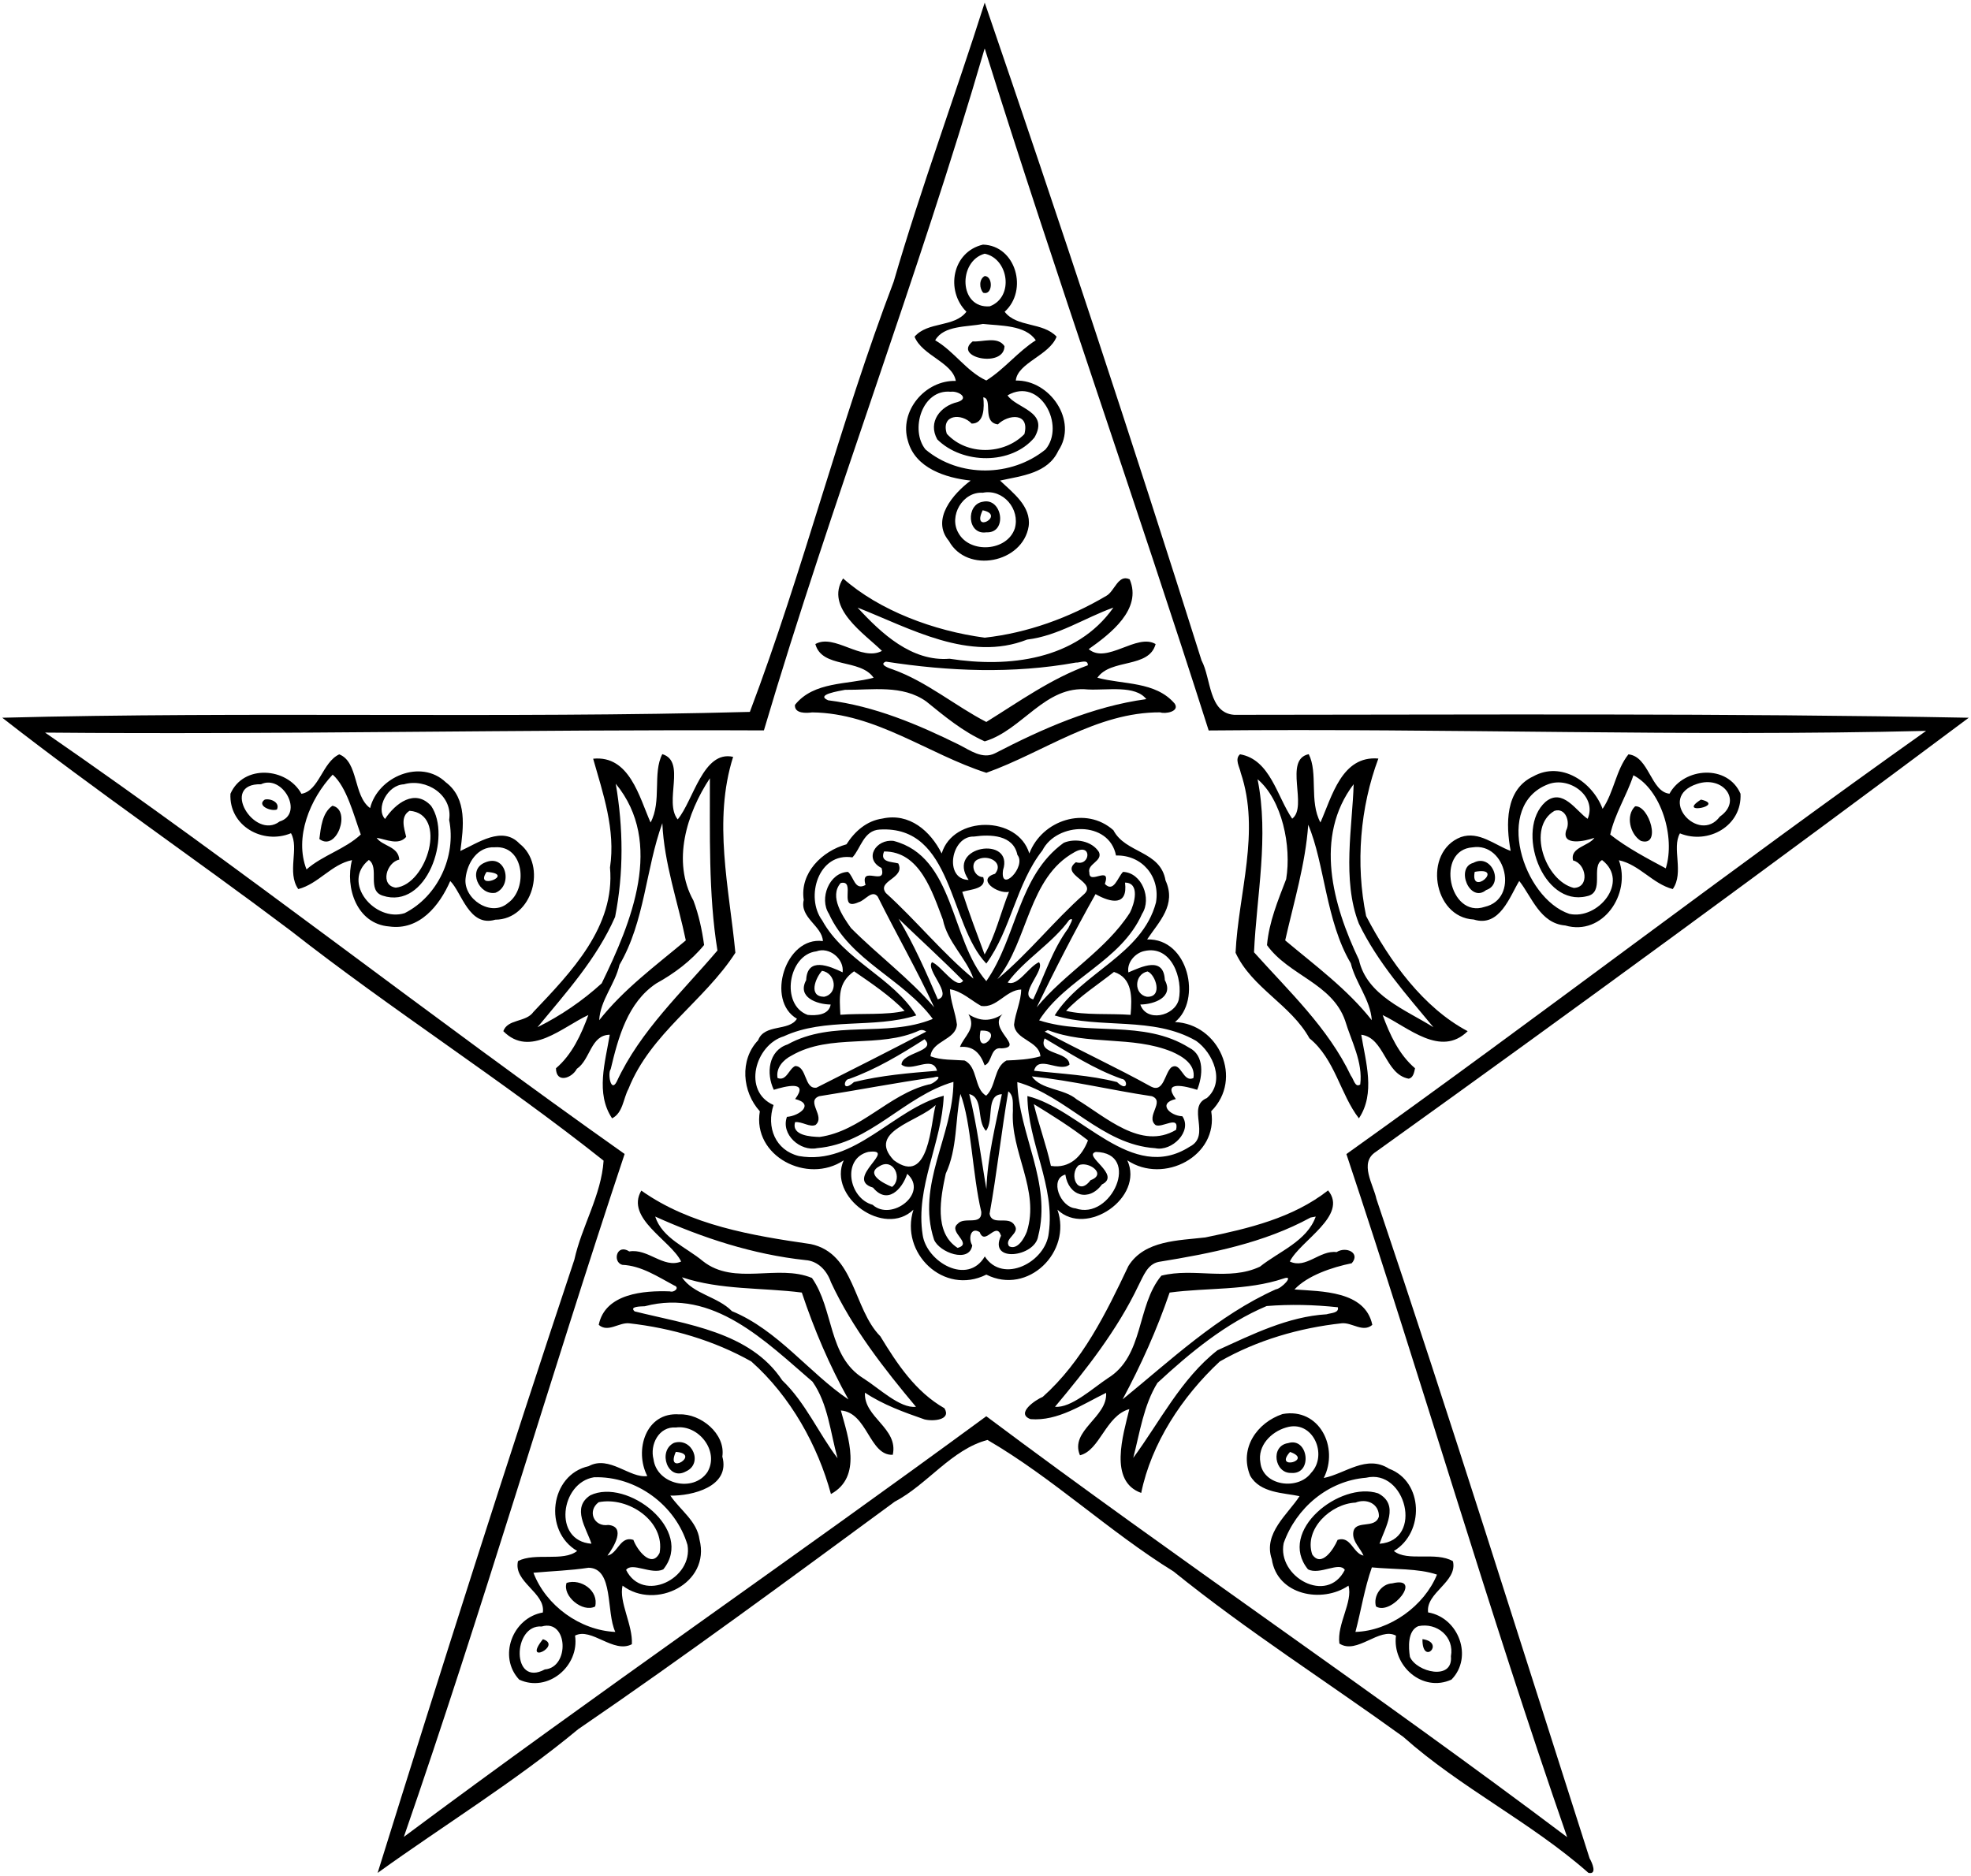 <svg xmlns="http://www.w3.org/2000/svg" width="1164" height="1108" viewBox="0 0 873 831"><path d="M436.15 1.16c32.78 95.63 65.31 193.91 96.04 291.42 4.3 7.97 3.06 23.34 14.5 24.1 108.2-.06 218.82-.75 325.31 1.29-86.57 64.65-174.35 129.05-262.65 192.34-7.5 4.84-1.02 14.52.3 20.84 32.75 97.1 63.29 194.93 94.42 292.13 1.11 1.86 3.51 7.34-.53 6.41-25.46-22.46-56.66-37.66-82-60.24-33.88-24.51-69.1-46.89-101.75-73.27-28.64-17.72-53.44-41.4-82.41-58.26-15.93 4.2-26.64 19.77-41.11 27.36-46.43 34.12-92.73 68.35-140.17 100.78-27.78 23.08-60.03 42.89-88.84 63.67 28.17-90.43 57.05-181.37 87.14-271.68 3.27-14.84 11.92-28.47 12.95-43.86-44.85-35.65-93.55-66.53-138.62-101.89C86.55 380.5 42.34 350.27 1 317.97c108.33-2.86 221.37.38 331.13-2.59 23.69-62.64 39.86-127.96 63.7-190.59C407.97 83.1 423.11 42.3 436.15 1.16m-.01 20.28c-29.64 101.88-67.74 200.55-97.79 302.14-106.04-.49-212.76 1.93-318.38.97 87.45 60.4 170.06 125.48 256.69 186.68-33.53 100.71-62.98 202.14-97.79 302.54 85.42-63.66 172.46-123.52 257.97-186.35 84.99 63.62 172.42 122.54 257.29 186.47-34.88-100.38-64.23-201.93-97.78-302.62 86.37-61.65 169.98-125.95 256.77-187.48-105.93 2.62-211.86-1.19-317.77-.18-31.81-99.89-67.86-201.9-99.21-302.17z"/><path d="M435.38 108.37c14.63.42 20.11 20.29 9.6 29.74 5.39 7.03 16.89 4.47 23.01 11.04-3.19 8.33-17.3 11.58-18.07 19.44 15.09-.37 27.67 17.91 18.84 31.08-4.65 10.08-16.29 11.12-25.82 13.23 5.55 5.3 13.86 11.35 12.68 20.23-2.6 16.31-27.34 21.15-35.34 6.5-8.1-9.6 2.07-21.07 9.65-26.73-11.1-1.19-24.53-5.5-27.78-17.52-4.05-13.23 7.64-27.03 21.2-26.63-1.44-8.23-14.93-11.23-18.27-19.58 5.86-6.86 17.56-4 22.97-11.07-9.34-9.31-6.36-26.53 7.33-29.73m.77 4.02c-11.89 3.26-11.51 24.41 2.26 23.31 10.91-4.15 8.28-21.18-2.26-23.31m-.79 31.11c-6.77 1.41-17.41.54-21.14 7.26 8.37 4.83 13.87 13.77 22.64 17.8 8.01-5.01 13.92-12.72 21.91-17.81-4.57-6.86-15.8-6.39-23.41-7.25m-14.26 30.05c-12.76-1.26-18.15 17-11.16 25.58 14.98 12.56 38.08 12.23 53.13-.01 8.95-10.58-2.35-32.35-16.81-23.97 3.88 5.81 18.58 7.11 11.93 18.65-10.17 12.23-31.9 11.94-43.05.86-4.31-7.74 1.37-14.79 8.99-16.54 5.46-1.73.39-5.03-3.03-4.57m14.42 2.47c.46 4.29.5 11.68-5.15 11.64-4.4-4.74-13.76-4.12-11.01 4.51 8.82 9.68 25.31 9.41 34.37.14 2.48-9.64-7.12-8.84-11.75-4.3-7.25-.93-2.01-11.38-6.46-11.99m-.22 42.27c-8.95-.57-15.21 10.36-10.78 17.86 5.07 9.21 21.54 8.14 24.95-2.01 2.48-8.52-5.13-17.65-14.17-15.85z"/><path d="M436.17 122.28c3.82.14 3.53 8.71-.66 7.43-1.78-1.93-1.97-6.06.66-7.43zM430.81 151.25c4.36.36 11.06-2.43 14.1 2.1-.15 9.92-23.02 4.97-14.1-2.1zM435.37 222.27c8.59-1.92 11.02 14.06 1.51 13.55-8.52 1.31-9.21-12.4-1.51-13.55m-.12 3.79c-5.21 10.83 10.45 2.13 0 0zM373.42 256.25c16.04 14.22 40.22 23.27 62.75 26.25 18.95-2.1 37.39-8.81 53.79-18.5 3.75-1.99 5.27-9.8 10.39-7.36 5.66 13.29-8.58 24.15-18.14 30.93 7.98 6.84 21.31-7.2 29.64-2.24-2.91 10.9-19.87 6.31-25.79 14.92 11.44 3.1 25.77 1.51 34.26 11.49 2.29 3.55-4.32 4.65-6.44 3.84-28.17-.11-51.62 17.71-77 26.78-25.7-8.23-49-26.47-77.14-26.76-2.52.34-7.93.66-7.64-3.32 8.41-10.52 23.18-8.88 34.84-12.03-5.92-8.61-22.87-4.02-25.8-14.92 8.38-4.79 20.47 7.87 29.5 3.03-7.63-7.54-25.48-19.09-17.22-32.11m6.42 12.92c10.48 11.42 23.98 24.04 40.75 22.66 26.11 4.07 56.14.62 72.56-22.66-12.74 4.55-24.46 12.53-38.21 14.17-25.63 10.1-51.79-5-75.1-14.17m12.56 23.94c-3.36 1.24 1.42 2.97 3.07 3.47 15.03 5.4 27.5 16.09 41.39 23.26 14.6-9.06 28.7-19.19 44.98-25.12.07-2.92-3.57-1.02-5.34-1.19-27.87 5.05-56.22 3.89-84.1-.42m-18.11 12.49c-2.45.52-13.4 2.11-7.48 4.64 20.52 2.56 39.77 10.69 58.17 19.78 4.7 2.4 10.19 6.45 15.67 3.73 21.13-10.93 43.32-20.8 67.08-24.03-4.89-6.28-17.16-3.87-25.77-4.27-19.07-2-29.08 18-45.81 22.98-9.65-4.32-17.79-11.11-25.91-17.69-10.56-7.5-23.88-5.02-35.95-5.14zM150.26 334.19c8.6 3.38 6.13 18.3 13.67 23.81 3.42-13.89 22.46-21.99 33.53-11.43 9.61 7.23 7.79 20 6.44 30.43 7.75-3.52 18.58-11.33 26.2-3.26 12.39 9.66 5.78 33.62-10.73 33.7-11.62 3.44-14.86-12.16-19.95-17.13-4.75 10.91-13.66 22.01-27.02 20.13-14.33-1.11-19.68-17.18-16.49-29.4-9.19 1.9-14.84 10.51-23.8 12.84-5.16-7.33.53-18.2-3.23-24.75-12.46 5.17-27.53-3.24-26.81-17.48 5.73-13.12 24.99-11.73 31.45.01 7.82-1.25 9.23-13.97 16.74-17.47m-2.91 8.98c-10.11 10.75-17.07 27.83-11.59 42 7.25-6.34 17-8.89 24.04-15.46-3.19-8.77-6.23-21.06-12.45-26.54m-31.75 4.27c-18.4-.44-2.94 25.01 8.23 16.51 11.07-3.45 1.31-21.07-8.23-16.51m63.27.03c-7.2.24-12.63 10.68-8.33 15.35 4.58-6.94 13.26-13.59 20.42-5.79 9.21 13.47-1.96 46.1-21.44 39.77-7.22-2.26-1.25-12.46-6.15-15.83-12.34 9.95 2.72 27.72 15.86 23.57 14.68-7.42 22.92-25.17 19.71-41.32 1.71-11.02-10.13-18.61-20.07-15.75m2.52 11.73c-4.23 2.58-2.37 7.75-1.49 11.57-3.42 3.91-8.8 1.08-13.07.4 2.53 3.75 9.64 3.71 10.02 9.66-5.71 1.19-8.63 11.43-1.55 12.42 13.88-1.4 23.23-32.79 6.09-34.05m37.75 16.16c-7.7-.41-12.21 6.97-12.92 13.7-1.13 9.14 11.31 17.43 18.75 10.99 8.98-6.25 7.29-25.67-5.83-24.69zM293.35 334.09c10.73 3.24.57 21.08 6.81 28.92 6.95-8.28 11.25-30.75 24.56-27.71-8.99 28.36-1.76 58.04 1 86.79-13.82 21.47-37.61 35.69-47.35 60.28-2.34 4.29-2.41 10.62-7.26 13.07-7.41-11.08-3.02-24.91-1.04-37.04-8.5.14-8.54 11.01-14.57 15.1-2.23 4.23-9.19 6.57-9.25-.24 7.12-6.06 11.21-14.96 14.34-23.59-11.34 5.18-25.81 19.18-37.66 7.15 1.96-5.52 10.04-3.8 13.36-8.55 16.69-17.59 36.23-37.7 33.89-63.95 2.55-16.8-3.18-33.04-7.46-48.2 16.08-1.62 20.41 16.95 25.43 28.26 5.03-9.38.82-21.91 5.2-30.29m21.07 10.69c-10.24 15.48-16.94 36.91-7.28 54.19 2.36 6.3 3.81 13.01 4.72 19.68-5.74 7.04-13.23 12.63-21.16 17.01-12.71 8.44-16.87 23.98-20.21 37.99-1.43 1.77.04 10.73 2.67 5.52 10.42-22.54 28.92-39.58 44.61-58.09-4.07-24.9-3.27-52.93-3.35-76.3m-41.69 2.42c3.35 19.58 3.56 39.46-.29 59.01-8.15 18.59-21.85 33.68-34.37 48.86 10.27-5.1 19.97-11.71 28.43-19.43 13.19-27.1 27.75-62.24 6.23-88.44m20.63 17.48c-7.36 20.14-7.72 43.53-18.98 62.75-1.95 8.62-8.49 15.56-8.98 24.54 10.86-13.77 25.03-24.18 38.36-35.36-3.59-17.24-9.61-34.17-10.4-51.93zM549.24 334.16c13.42 2.35 16.35 18.71 23.1 28.53 7.13-5.34-3.97-26.22 7.33-28.58 4.23 8.37.12 20.89 5.18 30.26 5.12-11.52 9.45-29.73 25.66-28.32-8.06 21.56-10.22 46.59-5.42 69.78 10.45 20.1 25.42 40.67 44.98 51-11.99 11.77-26.33-1.76-37.66-7.13 3.14 8.61 7.22 17.51 14.34 23.56-.36 1.7-.79 4.31-2.87 4.61-10.52-2.01-10.56-18.14-20.95-19.47 1.98 12.13 6.36 25.96-1.04 37.04-8.23-10.61-10.6-26.3-21.9-35.45-8.3-14.98-25.43-22.23-32.73-37.9 1.25-26.39 11.1-53.6 2.29-79.74-.5-2.59-2.81-6.05-.31-8.19m7.76 11.05c5.12 25.46-.39 51.25-1.57 76.66 15.46 17.28 32.81 33.44 42.93 54.72 1.18 1.33 1.83 5.5 4.12 3.85 1.25-9.91-3.92-19.07-6.69-28.27-5.76-16.58-25.05-20.04-34.61-33.46.9-10.28 4.86-19.75 8.49-29.23 2.44-14.63-1.8-35.08-12.67-44.27m42.56 2.21c-17.64 23.24-9.26 53.46 2.34 77.77 3.49 15.82 20.66 22.14 33 29.9-11.87-14.34-24.69-28.65-33.03-45.91-7.58-19.33-2.8-43.42-2.31-61.76m-20.12 17.96c-1.22 17.41-6.38 34.28-10.2 51.23 13.33 11.18 27.5 21.59 38.36 35.36-.65-9.18-7.16-16.42-9.31-25.23-11.06-18.58-11.61-44.44-18.85-61.36zM721.27 334.19c9.14.91 9.9 16.61 18.18 17.43 6.43-11.77 25.81-13.07 31.46.02.74 14.27-14.35 22.66-26.83 17.55-3.74 6.5 1.97 17.38-3.18 24.68-8.92-2.33-14.78-10.85-23.86-12.77 5.5 14.91-7.15 33.72-23.75 28.9-11.14-.89-14.85-12.74-20.38-19.72-4.13 6.69-8.62 20.72-20.16 17.08-18.12-.94-22.56-30.03-5.7-36.52 8.03-2.78 15.01 3.54 22.05 6.13-2.15-11.62-2.53-27.15 10.01-33.02 12.45-6.94 26.26 2.51 30.72 14.37 5.05-7.42 5.91-17.23 11.44-24.13m2.2 9.26c-2.93 8.95-8.23 17.03-10.27 26.27 7.3 5.83 17.07 10.93 24.61 14.97 4.34-13.95-2.09-34.9-14.34-41.24m-37.64 3.94c-24.53 9.19-11.23 50.58 9.24 57.46 12.71 2.83 26.9-14.3 14.52-23.83-5.12 2.81 1.42 14.49-6.81 16.03-19.68 4.82-31.77-29.63-18.29-41.77 7.68-6.44 13.68 4.13 18.71 7.47 4.24-9.76-7.76-18.89-17.37-15.36m65.81-.1c-18.3 6.02.86 26.99 10.13 14.47 10.11-7 1.41-18.37-10.13-14.47m-63.16 11.94c-12.33 7.21-4.15 31 8.59 34.13 7.18-.18 5.53-10.82-.34-12.17-1.43-5.83 7.02-6.35 9.47-10.04-4.11 1.54-14.74 3.78-12.49-3.32 1.94-3.62-.28-10.24-5.23-8.6m-36.19 16.15c-16.61 1.08-10.52 31.67 5.32 26.37 15.31-3.5 9.56-28.64-5.32-26.37z"/><path d="M117.26 354.23c2.54-.63 6.89 1.25 5.4 4.39-2.69 1-9.14-1.77-5.4-4.39zM753.4 354.23c11.4 2.66-11.22 7.09 0 0zM147.23 356.96c8.5 1.72 1.91 20.62-5.78 14.73.66-5.09 1.24-11.61 5.78-14.73zM724.24 357.2c6.28-.46 11.77 18.19 2.54 15.33-4.85-2.97-6.8-11.3-2.54-15.33zM390.85 362.63c11.93-2.64 21.24 5.49 26.24 15.47 5.09-16.9 33.72-16.87 38.82 0 5.6-14.8 25.04-21.19 37.25-10.29 5.33 10.28 20.81 9.01 23.08 22.24 4.94 10.8-2.82 18.18-8.16 26.13 18.37-.55 24.32 26.98 12.34 36.6 19.4.81 30.44 25.09 16.05 39.52 3.36 19.89-21.1 32.51-37.16 21.74 7.58 16.47-18.13 34.19-30.95 21.86 6.53 18.72-13.07 38.05-31.49 28.77-18.85 9.46-38.44-9.62-32.28-28.77-12.95 12.48-38.09-5.63-30.9-21.85-16.04 10.75-40.54-1.85-37.14-21.73-7.81-8.57-9.06-22.78-.76-31.46 2.76-7.42 13.72-3.84 17.19-9.54-13.93-8.06-5.14-36.63 11.5-34.4-.34-6.78-10.35-10.34-8.49-18.23-1.81-11.97 8.12-21.67 18.93-24.65 3.65-5.74 8.96-10.44 15.93-11.41m-1.19 4.87c-7.17.35-8.41 8.41-12.1 12.33-15.08-2.35-21.04 17.59-13.38 27.94 9.74 17.73 31.28 25.23 41.67 42.07-18.89 6-40.31.75-58.72 9.27-12.63 3.81-18.44 24.3-4.51 30.43-3.26 9.77.76 20.05 11.23 22.6 24.75 4.38 41.85-20.94 64.15-26.71-.79 20.93-12.67 40.46-9.33 61.68 1.75 11.92 19.86 22.56 27.52 9.51 8 12.38 26.96 2.56 28.32-10.33 2.94-20.9-9.26-40.05-9.46-60.72 23.73 5.74 46.13 38.94 71.89 22.43 9.71-4.89-1.66-17.68 7.6-21.54 8.32-7.23 2.76-20.05-4.75-25.34-19.09-11.06-42.37-5.14-62.66-11.26 11.86-18.95 38.76-26.86 44.87-50.04 1.98-11.46-6.19-21.16-17.7-20.82-3.01-15.59-26.22-14.86-32.61-2.24-11.63 14.82-13.86 35.07-24.83 50.11-16.65-17.29-14.59-61.29-47.2-59.37m41.78 3.1c-10.24-.41-13.49 18.96-2.42 19.21-10.36-15.19 20.26-19.8 15.25-4.35-1.48 10.61 10.59-1.54 6.35-6.74-1.79-8.91-11.96-9.15-19.18-8.12m1.93 10.02c-4.02 1.42-2.19 7.91 2.12 7.97 1.79 5.35-5.9 5.38-9.29 6.52 3.03 9.33 6.47 18.53 9.9 27.72 4.67-8.05 7.13-18.52 10.8-27.74-5.05 1.06-14.66-5.51-6.17-8 3.99-4.83-2.71-8.58-7.36-6.47m-71.79 40.84c-12.44 1.44-16.04 23.7-3.85 28.15 3.78.38 9.41.1 10.19-4.59-6.1-.07-14.98-3.23-10.85-10.81.44-10.48 10.25-6.29 16.14-3.46.79-5.93-5.9-11.46-11.63-9.29m145.14-.11c-4.01.91-7.71 5.14-6.93 9.44 5.81-2.48 15.66-7.35 16.14 3.42 4.12 7.59-4.75 10.73-10.85 10.81 2.65 7.87 14.99 5.3 17-2.09 2-9.29-3.15-24.49-15.36-21.58m-142.64 8.73c-2.93 3.23-6.16 11.4.92 11.5 6.35-1.27 5.3-10.47-.92-11.5m14.2.22c-7.31 5.14-6.41 11.58-6.07 19.25 9.13-.71 20.64.22 28.47-1.72-6.09-6.41-14.92-12.4-22.4-17.53m115.12.28c-7.03 5.56-15.25 10.83-21.21 17.23 8.21 2.05 19.37 1.09 28.57 1.78.65-7.61.97-16.31-7.36-19.01m14.86-.22c-5.97 1.3-6.16 10.12-.26 11.22 7.26.32 3.82-9.94.26-11.22m-93.82 59.16c-7.52 7.4-30.72 11.61-18.58 24.45 15.87 11.86 16.32-16.88 18.58-24.45m43.45-.39c2.21 9.21 5.54 18.11 7.58 27.37 8.35 1.33 13.77-4.33 16.42-11.3-7.56-5.88-15.81-11.05-24-16.07m-73.35 21.18c-11.74 2.95-8.67 20.54 1.97 23.43 8.34 7.52 24.94-5.12 15.32-13.72-2.3 6.96-8.82 13.79-15.14 6.12-13.11-3.97 11.48-17.59-2.15-15.83m100.83.01c-6.08 1.63 11.49 10.09 2.7 14.41-5.7 7.77-14.77 5.23-16.21-4.39-7.16 1.98-2.31 14.41 4.49 14.97 15.92 5.63 29.27-24.61 9.02-24.99m-95.75 6.27c-6.46 3.43 1.53 7.62 5.49 9.22 4.85-3.68.66-12.96-5.49-9.22m88.12-.34c-4.45 4.03-.39 14.18 5.29 6.59 7.53-2.76-1.14-8.66-5.29-6.59z"/><path d="M395.8 372.54c27.06 7.02 25.14 43.92 41.06 62.11 13.57-19.4 13.99-46.64 34.3-61.28 5.1-2.14 12.49-.85 15.59 4.1 1.8 4.11-5.38 5.21-4.24 9.15-.18 5.59 9.75-3.5 6.86 4.98 3.96 4.06 5.65-2.97 8.05-5.34 8.36.31 12.77 11.84 8.47 18.52-9.38 21.17-33.67 28.47-45.63 47.25 21.8 7.05 46.14-.58 66.45 12.12 6.87 3.39 6.04 12.55 3.55 18.65-5.01-1.55-15.82-4.37-9.45 4.09-8.15 1.83-2.8 7.38 2.89 7.64 4.53 6.65-4.64 15.73-12.01 14.14-23.86-1.57-38.96-23.03-61.11-29.29.67 23.31 15.35 44.55 9.24 68.3-1.4 9.21-22.23 11.92-16.44-.23-2.17-6.74-7.04 4.81-9.46-1.6-4.09-2.55-5.1 3.03-3.29 5.87-1.25 8.08-14.63 3.15-16.93-2.55-7.96-24.33 8.47-45.97 8.6-69.88-21.91 6.38-36.8 27.35-60.35 29.35-7.5 1.62-16.2-6.08-13.4-13.85 5.55-.42 12.38-5.7 3.64-7.9 6.37-8.46-4.44-5.64-9.45-4.09-3.49-7.24-2.39-17.34 6.06-20.08 20.17-11.21 43.57-2.8 64.35-11.32-13.22-17.89-36.45-25.61-46.03-46.62-4.32-6.69.1-18.22 8.47-18.52 2.67 2.19 2.92 8.47 7.78 5.8-2.66-9.14 9.58.96 7.08-7.52-8.07-4.07-2.43-12.97 5.35-12m-4.22 4.67c-2.03 4.84 3.21 4.49 6.28 5.29 3.36 6.65-9.74 7.64-5.46 13.14 13.39 12.12 25.19 26.74 38.77 37.91-3.24-9.28-11.52-16.15-13.54-26.13-4.69-12.31-10.23-30.28-26.05-30.21m84.35.31c-20.48 11.27-20.46 39.26-34.16 56.24 13.79-11.4 24.94-25.72 38.36-37.6 6.19-5.49-11.06-8.52-3.58-14.19 6.45 2.08 7.35-8.98-.62-4.45m-103.59 13.69c-5.19 5.92.96 14.8 4.56 19.9 11.97 12.05 25.87 22.29 36.87 35.14-7.67-16.69-16.86-32.6-25-49.04-2.55-3.27-5.66 1.8-8.44 2.46-9.54 4.33-.87-10.18-7.99-8.46m125.96-.2c1.32 10.48-6.22 8.98-13.06 5.1-9.19 16.33-17.86 33.17-26.05 50.14 12.36-15.05 30.55-25.22 41.26-41.9 2.04-3.89 4.61-13.29-2.15-13.34m-100.3 16c6.77 11.38 12.14 23.51 17.38 35.71 6.93-1.95-5.63-13.08-2.56-16.46 4.14 1.57 10.79 12.49 13.78 8.22-9.13-9.25-19.42-18.62-28.6-27.47m75.6.53c-7.57 10.46-19.83 17.55-27.27 27.69 4.45 1.98 9.25-6.96 13.85-8.96 3.07 3.39-9.54 14.53-2.54 16.48 4.99-10.64 8.53-22.05 15.58-31.61.39-1.16 3.11-5.21.38-3.6m-52.84 30.71c.21 5.37 2.45 10.36 3.09 15.66-.5 6.85-11.11 7.15-11.71 14.04 4.78 1.81 10.06 1.47 15.07 1.86 5.99 2.78 4.17 12.62 9.6 15.59 4.48-4.14 3.32-12.51 8.97-15.59 5.04-.2 10.17-.46 15.05-1.85-.53-6.9-11.19-7.2-11.68-14.05.56-5.29 3.09-10.17 3.16-15.54-6.9.25-10.73 8.33-17.72 7.28-4.58-2.52-8.47-6.47-13.83-7.4m-13.38 18.18c-17.99 8.32-39.37 1.13-56.75 11.19-3.71 1.88-7.04 5.47-6.23 9.96 3.98 1.52 4.94-4 7.8-5.32 5.34.07 3.93 10.41 9.46 9.58 16.24-8.19 32.47-16.39 48.59-24.82-.88-.67-1.84-.87-2.87-.59m56.72-.09c-.34.17-1.02.51-1.37.68 15.55 8.4 31.61 15.77 47.08 24.35 5.64 2.93 6.01-5.9 9.01-8.53 4.43-2.72 5.03 6.96 9.78 4.74 1.04-6.03-4.83-9.6-9.54-11.66-17.53-7.2-37.35-2.66-54.96-9.58m-54.6 4.06c-10.61 6.77-21.49 13.32-33.39 17.58-2.54.19-3.15 6.21 2.13 1.39 12.06-2.98 24.46-4.02 36.81-5.01-2.02-7.21-11.25.96-15.75-2.72.04-5.49 15.83-5.77 10.2-11.24m53.2-.38c-3.29 7.43 10.72 5.48 11 11.63-4.48 3.67-13.78-4.52-15.7 2.71 12.28 1.38 24.73 1.91 36.75 5.01 5.08 4.82 4.75-1.21 2.14-1.4-12.22-4.28-23.1-11.42-34.19-17.95m-49.17 17.29c-16.99 2.39-33.8 5.68-50.73 8.33-5.99 2.28 2.88 8.85-1.54 12.7-2.53 1.24-6.06-1.59-9.09-1.22-1.77 5.99 7.09 6.48 10.87 6.57 18.31-2.58 30.49-18.83 48.21-23.24 2.37-.08 7.23-4.63 2.28-3.14m43.5-.46c4.15 6.06 14.21 5.29 19.89 10.21 12.64 7.58 28.53 22.66 43.99 13.47 1.6-6.89-6.46-.45-9.18-2.19-4.4-3.86 4.45-10.41-1.52-12.7-17.78-2.63-35.26-6.9-53.18-8.79m-31.64 7.77c-2.36 11.44-1.29 24.2-6.5 35.32-2.24 10.46-5.41 26.04 5.25 32.89 7.03-1.94-4.4-7.05.01-10.63 2.85-3.46 10.74 1.03 10.49-5.29-3.97-16.63-4.42-39.85-9.25-52.29m21.21-1.16c-3.08 18.03-5.05 36.24-8.28 54.22.91 5.69 8.54.65 11.01 5.1 2.78 3.59-4.83 5.87-2.38 9.33 3.67 1.83 6.69-3.46 7.85-6.44 5.9-18.5-7.33-35.27-6.16-53.62-.16-2.98.6-6.45-2.04-8.59m-17.3 1.23c3.46 13.55 5.36 29.31 7.6 42.07.48-14.27 4.01-28.08 6.85-42.02-7.28.31-3.38 11.47-7.03 16.23-4.29-4.43-.93-14.73-7.42-16.28zM214.69 382.16c9.59-4.3 12.63 10.21 4.8 13.34-7.26 1.36-12.56-10.1-4.8-13.34m.84 4.11c-5.86 8.66 13.5.92 0 0zM652.59 382.26c8.12-4.44 13.73 9.41 5.65 12.05-7.27 5.97-13.74-9.96-5.65-12.05m.59 3.98c-2.15 11.38 13.81-2.54 0 0z"/><path d="M428.95 449.31c5.22 3.29 9.88 3.29 15.1 0-6.79 6.48 10.14 14.61-.46 15.13-5.05-.79-4 6.31-7.47 7.52-1.88-5.2-4.93-8.74-10.93-8.14 1.75-4.79 7.48-8.13 3.76-14.51m5.35 7.28c-2.51 13.14 11.63-.71 0 0zM284.05 527.45c21.71 15.39 49.08 19.93 75.03 23.69 19.56 4.11 18.8 28.72 30.83 40.85 7.45 12.25 15.59 24.58 28.4 31.89 3.2 5.27-5.18 5.9-8.88 4.92-9.07-3.17-18.27-6.46-26.32-11.83-.66 10.94 14.94 15.74 12.31 27.53-10.39.46-11.18-18.72-22.99-19.64 3.26 11.86 9.57 29.37-4.39 37.02-5.77-21.33-17.83-43.26-35.29-58.74-16.58-9.33-35.25-14.77-54.11-16.9-4.57-.44-9.36 4.27-13.45.69 2.83-13.96 20.09-15.25 31.53-14.83 1.87.66 4.56-1.72 1.85-2.64-7.25-3.86-14.53-8.77-22.98-9.12-4.42-1.3-2.48-9.56 3.14-5.93 8.31-1.43 15.09 7.66 22.97 4.46-4.64-9.44-24.83-19.17-17.65-31.42m6.15 11.5c3.1 9.62 13.9 13.7 21.1 19.73 13.97 11.11 33.24 1.16 48.33 7.48 9.77 13.92 7.05 34.68 22.77 44.46 6.79 4.25 16.25 13.45 23.3 12.61-13.97-16.67-28.22-34.87-37.65-55.17-1.77-5.14-5.71-9.44-11.3-9.82-23.18-2.48-45.45-9.78-66.55-19.29m11.85 26.9c5.03 7.53 15.75 8.47 22.13 15 20.4 8.41 34.15 27.35 51.61 39.13-8.41-15.05-15.19-30.98-20.65-47.36-17.62-2.26-35.91-1.03-53.09-6.77m-16.43 12.83c-1.95.11-7.02.04-4.53 2.28 22.85 5.73 51.21 9.04 65.38 30.55 10.34 9.88 16.12 23.55 24.51 34.51-3.21-11.3-4.18-24.07-11.1-33.91-20.83-17.87-43.97-41.44-74.26-33.43zM588.24 527.37c9.08 11.11-12.47 22.34-16.95 31.5 7.21 3.41 13.23-5.12 20.71-4.17 4.21-2.68 10.72.35 6.71 4.94-8.74 1.77-19.62 5.45-25.36 11.61 11.86.9 31.33.52 34.48 15.69-4.15 3.55-8.92-1.12-13.5-.71-18.87 2.05-37.54 7.49-54.07 16.93-16.77 15.63-30.33 36.37-34.79 58.23-14.56-5.16-7.99-25.72-5.26-37.13-10.48 2.9-13.01 18.32-21.87 20.45-4.67-10.98 12.34-16.84 11.58-27.66-10.51 5.11-21.32 12.65-33.48 11.65-6.81-2.52 2.37-8.64 5.42-9.87 17.54-15.67 28.04-37.07 37.94-57.97 7.1-11.46 22.31-11.26 34.08-12.66 19.05-3.95 38.69-8.55 54.36-20.83m-7.74 12.01c-20.69 11.31-44.19 15.91-67.27 19.65-5.02 1-6.8 6.31-8.92 10.36-9.39 19.78-23.34 37.52-37.02 53.83 7.03.68 16.56-8.09 23.31-12.6 16.26-9.93 12.68-32.11 23.8-45.48 14.42-3.65 29.87 2.52 43.66-3.99 8.48-6.77 20.84-11.29 24.71-22.19-.56.1-1.7.32-2.27.42m-11.94 27.01c-16.33 5.48-33.71 3.98-50.51 6.24-5.59 16.36-12.67 32.12-20.82 47.31 21.18-17.22 42.11-37.2 67.88-48.75 2.44-.24 8.51-6.55 3.45-4.8m-7.54 12.21c-18.2 7.68-33.88 20.65-48.37 34.05-6.14 9.96-7.78 22.02-10.71 33.21 11.61-15.7 21.17-35.05 37.29-47.66 15.41-7.01 31.18-14.92 48.36-15.95 1.73-.59 5.63-.49 4.97-3.11-10.46-1.12-21.05-1.38-31.54-.54zM300.86 626.59c9.3-.44 20.59 8.46 19.08 18.69 3.68 13.36-13.4 17.47-23.02 17.3 4.31 6.39 11.84 11.32 12.9 19.46 5.01 19.4-19.53 31.46-34.08 20.42-1.71 7.16 4.6 17.4 4.13 25.95-8.17 4.3-17.87-7.57-25.17-3.82 2.04 13.51-12.03 25.37-24.73 19.51-9.51-10.16-2.99-27.38 10.46-29.74 1.31-8.78-13.22-13.53-10.99-22.79 7.66-3.92 19.98.42 26.19-4.48-15.08-8.81-12.08-33.76 5.12-37.56 9.13-5 18.26 5.53 25.95 4.37-5.87-11.35-.69-28.46 14.16-27.31m-1.5 5.81c-7.57-.58-11.63 7.67-9.89 14.13 1.46 11.08 17.7 14.81 23.87 5.61 5.44-9.22-3.95-21.13-13.98-19.74m-36.27 22.05c-14.85 2.35-18.33 28.18-1.12 29.44-2.2-6.87-8.97-15.93-.51-21.45 16.28-7.84 46.37 15.42 32.33 32.81-5.24 2.53-13.91-3.42-16.47.25 7.39 14.87 29.86 3.9 27.18-11.09-5.26-17.67-22.8-30.58-41.41-29.96m2.07 11.05c-5.18 3.89-2.09 11.08 4.29 10.07 7.99.76 2.32 9.89-.39 13.58 4.65-.91 5.58-8.89 11.48-6.97 1.57 4.38 8.05 12.95 11.62 5.75 2.5-14.03-13.93-25.08-27-22.43m-4.46 29.03c-8.1 1.24-16.29 1.48-24.43 2.22 5.57 14.6 20.65 25.5 36.27 26.22-4.17-8.78-.59-28.21-11.84-28.44m-20.77 26.03c-12.96-1.05-13.5 27.07 1.39 19.02 11.13-.89 10.26-22.47-1.39-19.02zM568.07 626.44c16.32-2.95 25.09 14.84 18.25 28.34 9.61-1.94 18.93-10.5 28.92-4.12 15.28 5.7 15.73 28.33 2.14 36.45 6.04 4.91 18.6.1 26.15 4.53 2.22 9.15-12.18 13.93-10.99 22.68 13.56 2.29 20.07 19.83 10.35 29.76-12.88 5.85-26.26-6.1-24.59-19.46-7.27-4-17.28 8.61-25.05 3.49-1.18-8.64 6.06-18.43 4.02-25.65-11.69 8-31.62 4.22-33.96-11.72-3.98-11.47 7.25-20.02 12.29-27.92-6.88-1.5-17.49-1.28-21.89-9.1-4.92-12.16 3.08-23.49 14.36-27.28m1.58 5.96c-6.67 1.94-12.73 8.09-11.4 15.52 1.13 10.43 16.72 12.39 22.44 4.61 7.65-7.95.83-23.81-11.04-20.13m35.38 22.26c-16.82 1.36-30.94 13.39-36.46 28.96-3.04 14.85 19.21 27.46 27.07 11.88-2.32-3.89-11.21 2.45-16.31-.27-13.83-17.02 14.35-39.17 31.08-33.66 9.61 5.04 3.13 14.99.6 22.34 19.78-1.47 11.6-33.5-5.98-29.25m-4.65 11.01c-10.83.48-22.91 11.66-19.18 22.94 4.08 6.07 9.57-2.4 11.26-6.43 5.89-1.92 6.83 6.06 11.48 6.97-1.43-3.31-4.8-6.08-4.58-9.88.4-6.44 9.73-1.5 11.4-7.5.04-5.62-5.39-8.08-10.38-6.1m7.25 28.7c-3.28 9.27-4.77 19.11-7.28 28.59 15.33-.48 30.52-11.62 36.12-25.38-8.12-2.83-19.52-2.28-28.84-3.21m20.57 26.03c-4.79 2-4.38 9.42-3.71 13.61 2.92 6.77 19.18 10.73 18.16-.26 1.57-8.67-6.14-15.05-14.45-13.35z"/><path d="M298.53 639.21c8.12-2.54 13.01 9.2 5.3 12.64-8.03 4.52-12.74-9.04-5.3-12.64m.8 3.99c-4.91 10.98 11.53.88 0 0zM570.55 639.32c8.96-2.83 11.06 14.03 1.32 13.21-7.35.25-9.34-12.01-1.32-13.21m.84 3.91c-7.48 8.38 10.59 3.68 0 0zM250.95 701.24c6.45-2.02 14.33 3.51 12.66 10.46-5.54 2.88-14.63-4.66-12.66-10.46zM616.67 701.45c13.77-3.4-.26 14.57-7.22 10.23-1.32-4.62 2.36-10.03 7.22-10.23zM240.47 726.19c8.86 2.85-9.39 11.76 0 0zM630.04 726.16c10.36 1.45-.16 12.09 0 0z"/></svg>
